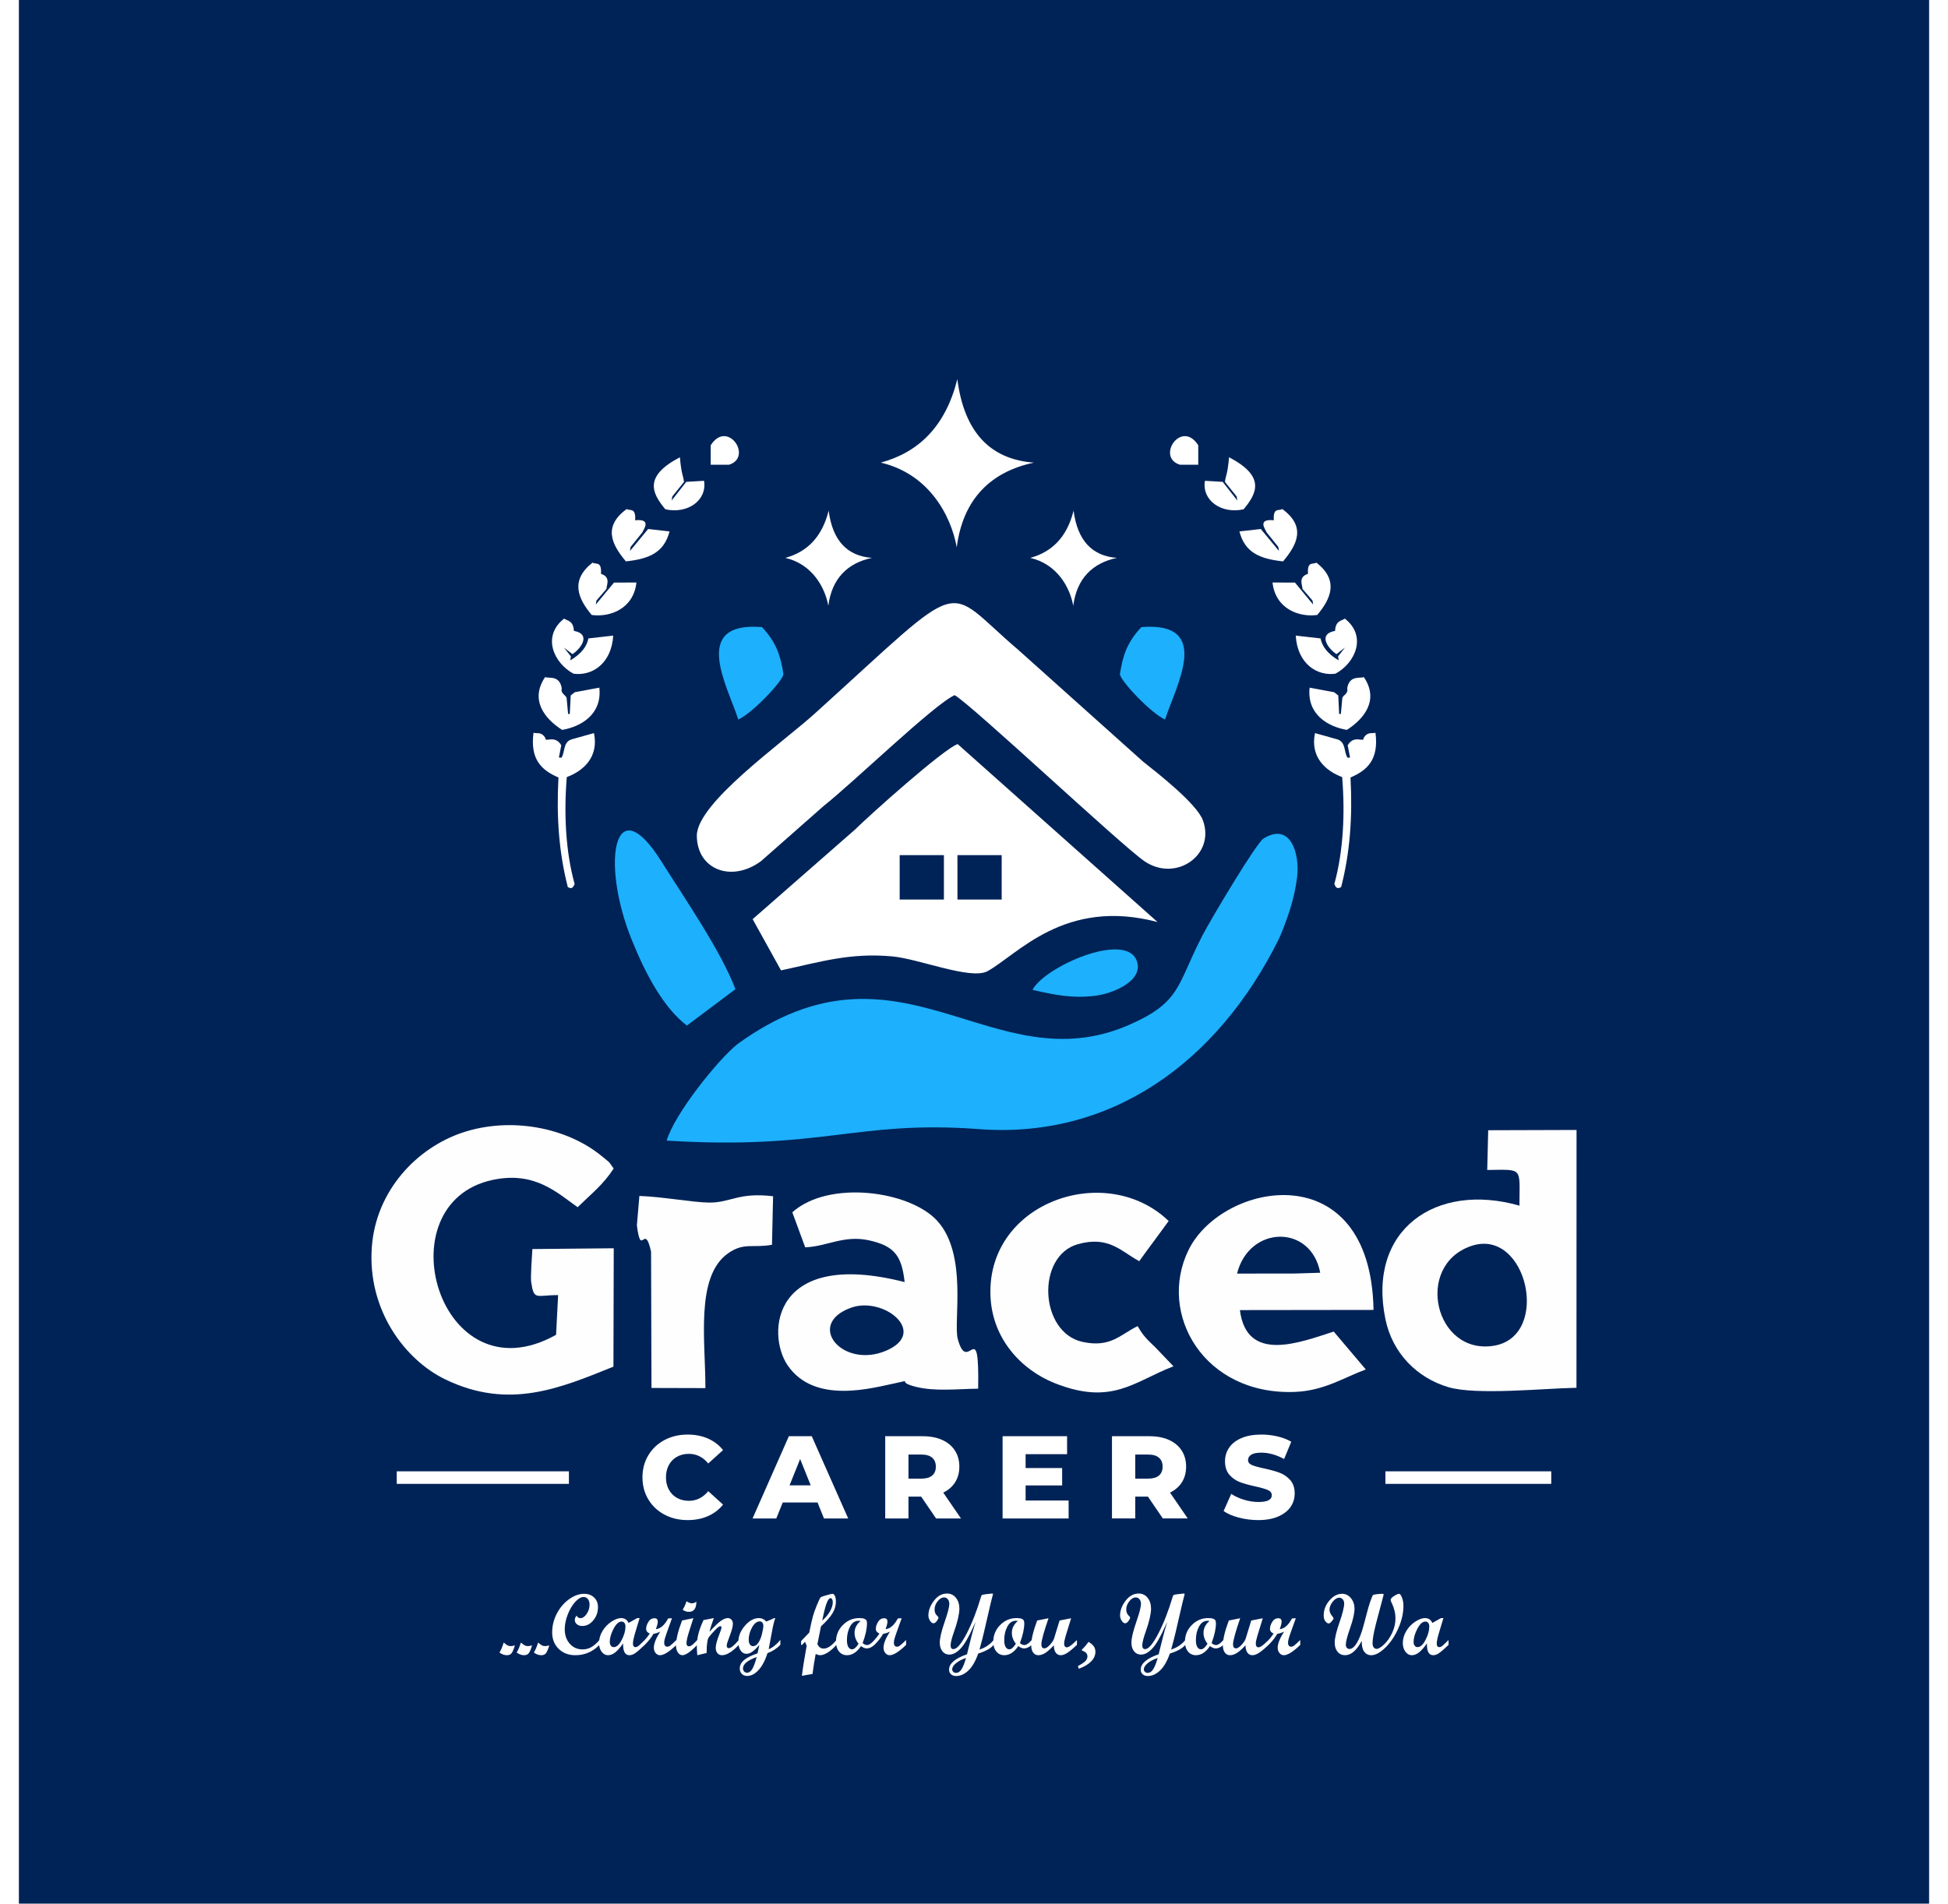 <?xml version="1.0" encoding="UTF-8"?> <svg xmlns="http://www.w3.org/2000/svg" xmlns:xlink="http://www.w3.org/1999/xlink" xmlns:xodm="http://www.corel.com/coreldraw/odm/2003" xml:space="preserve" width="0.885in" height="0.865in" version="1.1" style="shape-rendering:geometricPrecision; text-rendering:geometricPrecision; image-rendering:optimizeQuality; fill-rule:evenodd; clip-rule:evenodd" viewBox="0 0 7554.57 7529.88"> <defs> <style type="text/css"> .fil0 {fill:#002357} .fil4 {fill:#1DB0FC} .fil2 {fill:#1DB0FC} .fil5 {fill:#FEFEFE} .fil1 {fill:white} .fil3 {fill:white} .fil7 {fill:white;fill-rule:nonzero} .fil6 {fill:white;fill-rule:nonzero} </style> </defs> <g id="Layer_x0020_1">  <rect class="fil0" y="0" width="7554.57" height="7529.88"></rect> <g id="_1373064843264"> <path class="fil1" d="M3711.37 1499.91c27.21,210.05 130.27,317.2 302.8,330.04 -169.97,36.05 -280.48,143.22 -305.14,334.95 -22.99,-127.52 -111.38,-291.03 -300.45,-334.95 150.31,-40.89 256.29,-143.84 302.8,-330.05z"></path> <path class="fil1" d="M4171.15 2019.97c15.4,118.85 73.71,179.47 171.33,186.75 -96.17,20.39 -158.7,81.03 -172.65,189.52 -13.01,-72.16 -63.03,-164.67 -170,-189.52 85.04,-23.14 145.01,-81.39 171.33,-186.75z"></path> <path class="fil1" d="M3202.46 2019.97c15.4,118.85 73.71,179.47 171.33,186.75 -96.17,20.39 -158.7,81.03 -172.65,189.52 -13.01,-72.16 -63.03,-164.67 -170,-189.52 85.04,-23.14 145.01,-81.39 171.33,-186.75z"></path> <path class="fil1" d="M2400.6 2220.58c94.4,-10.01 151.24,-36.25 172.59,-118.44l-84.57 -9.67 -71.81 86.91 2.42 -15.81 46.49 -57.73c1.51,-7.8 41.44,-55.12 -28.49,-47.84 3.27,-53.06 -20.82,-35.47 -33.31,-44.62 -96.29,70.14 -58.19,141.84 -3.33,207.21z"></path> <path class="fil1" d="M2265.43 2432.59c73.06,9.91 165.47,-24.87 176.85,-128.41l-88.83 0.29 -71.82 86.91 2.42 -15.81 39.79 -46.12c-1.3,-11.55 19.69,-46.81 -21.78,-59.45 3.27,-53.06 -20.82,-35.48 -33.31,-44.62 -89.18,70.14 -58.19,141.84 -3.33,207.21z"></path> <path class="fil1" d="M2193.58 2664.9c73.06,9.91 150.11,-39.46 156.88,-150.68l-98.05 11.05c-6.26,30.83 -26.64,60.17 -71.81,86.9l2.42 -15.81 -27.34 -34.71 33.53 25.8c30.49,-19.2 77.49,-78.48 5.68,-92.05 -2.11,-41.54 -26.2,-39.32 -38.69,-48.46 -89.17,70.13 -40.53,176.4 37.38,217.96z"></path> <path class="fil1" d="M2148.28 2887.13c74.84,-12.53 158.99,-61.57 147.25,-167.05l-96.92 18.03 -16.3 12.75 -3.64 73.84 -6.71 -0.96 -5.88 -63.38c-3.87,-11.19 -24.5,-17.29 -19.1,-37.44 -8.57,-53.48 -51.54,-38.29 -65.99,-44.59 -61.33,91.12 -0.8,165.2 67.29,208.8z"></path> <path class="fil1" d="M2166.88 3073.75c66.13,-24.32 127.23,-79.93 107.39,-173.95l-89.67 25.18c-33.87,11.99 -24.09,52.58 -39.37,72.43l-9.63 -1.04 9.45 -48.21c-25.68,-44.36 -66.11,-8.4 -62.69,-28.98 -17.29,-26.65 -32.13,-15.94 -47.13,-20.81 -14.15,106.61 32.91,148.88 98.68,177 -8.37,154.05 1.73,297.12 36.95,433.41 15.24,8.8 20.99,2.81 26.9,-12.27 -35.45,-127.81 -42.93,-278.75 -30.89,-422.76z"></path> <path class="fil1" d="M2556.66 2014.49c86.44,19.64 165.7,-34.07 153.06,-112.66l-70.38 4.14 -57.8 73.82 2.42 -15.81 46.49 -57.74c-2.93,-25.46 -10.52,-29.51 -16.24,-97.52 -142.56,74.48 -112.42,140.39 -57.56,205.76z"></path> <path class="fil1" d="M2808.69 1838.17l-72.69 0 0 -62.45 0 -14.33c66.2,-104.41 168.22,47.08 72.68,76.78z"></path> <path class="fil1" d="M4999.56 2220.58c-94.4,-10.01 -151.24,-36.25 -172.58,-118.44l84.57 -9.67 71.81 86.91 -2.42 -15.81 -46.49 -57.73c-1.51,-7.8 -41.44,-55.12 28.49,-47.84 -3.27,-53.06 20.82,-35.47 33.31,-44.62 96.29,70.14 58.2,141.84 3.33,207.21z"></path> <path class="fil1" d="M5134.74 2432.59c-73.06,9.91 -165.47,-24.87 -176.85,-128.41l88.83 0.29 71.82 86.91 -2.42 -15.81 -39.79 -46.12c1.3,-11.55 -19.69,-46.81 21.78,-59.45 -3.27,-53.06 20.82,-35.48 33.31,-44.62 89.17,70.14 58.19,141.84 3.33,207.21z"></path> <path class="fil1" d="M5206.59 2664.9c-73.06,9.91 -150.11,-39.46 -156.88,-150.68l98.05 11.05c6.26,30.83 26.64,60.17 71.81,86.9l-2.42 -15.81 27.34 -34.71 -33.53 25.8c-30.49,-19.2 -77.49,-78.48 -5.68,-92.05 2.11,-41.54 26.2,-39.32 38.69,-48.46 89.17,70.13 40.53,176.4 -37.38,217.96z"></path> <path class="fil1" d="M5251.89 2887.13c-74.85,-12.53 -158.99,-61.57 -147.25,-167.05l96.92 18.03 16.3 12.75 3.64 73.84 6.71 -0.96 5.88 -63.38c3.87,-11.19 24.5,-17.29 19.1,-37.44 8.57,-53.48 51.54,-38.29 65.99,-44.59 61.33,91.12 0.8,165.2 -67.29,208.8z"></path> <path class="fil1" d="M5233.29 3073.75c-66.12,-24.32 -127.23,-79.93 -107.39,-173.95l89.67 25.18c33.87,11.99 24.09,52.58 39.37,72.43l9.63 -1.04 -9.45 -48.21c25.68,-44.36 66.11,-8.4 62.69,-28.98 17.29,-26.65 32.13,-15.94 47.13,-20.81 14.15,106.61 -32.91,148.88 -98.68,177 8.37,154.05 -1.73,297.12 -36.95,433.41 -15.24,8.8 -20.99,2.81 -26.9,-12.27 35.45,-127.81 42.93,-278.75 30.89,-422.76z"></path> <path class="fil1" d="M4843.5 2014.49c-86.44,19.64 -165.7,-34.07 -153.06,-112.66l70.38 4.14 57.8 73.82 -2.42 -15.81 -46.49 -57.74c2.93,-25.46 10.51,-29.51 16.24,-97.52 142.56,74.48 112.42,140.39 57.56,205.76z"></path> <path class="fil1" d="M4591.48 1838.17l72.69 0 -0 -62.45 0 -14.33c-66.2,-104.41 -168.22,47.08 -72.68,76.78z"></path> <path class="fil2" d="M2845.17 2846.16c54.18,-23.94 174.83,-150.47 178.52,-179.36 -10.81,-68.71 -25.76,-123.62 -85.05,-186.31 -283.27,-22.41 -136.95,231.22 -93.47,365.67z"></path> <path class="fil2" d="M4532.81 2846.16c-54.18,-23.94 -174.83,-150.47 -178.52,-179.36 10.81,-68.71 25.76,-123.62 85.05,-186.31 283.27,-22.41 136.95,231.22 93.47,365.67z"></path> <path class="fil3" d="M3700.71 2749.71c70.2,40.55 654.56,590.07 749.49,656.02 124.27,86.33 282.7,-23.55 232.37,-160.81 -24.37,-66.47 -182.65,-189.48 -237.28,-232.85l-492.94 -441.51c-304.4,-258.69 -189.47,-304.38 -804.81,252.03 -128.27,115.99 -467.76,354.85 -466.44,484.06 1.35,133.23 137.3,185.55 253.7,99.83l248.18 -218.62c117.43,-92.79 436.3,-401.64 517.73,-438.15z"></path> <path class="fil3" d="M2901.88 3635.84l112.24 202.53c157.29,-33.69 272.38,-70.48 439.59,-55.3 106.67,9.69 311.63,94.34 377.07,58.45 117.88,-64.63 304.52,-291.84 672.43,-194.32l-790.57 -703.91c-55.03,18.57 -346.54,279.43 -406.31,338.46l-404.46 354.08zm809.93 -253.23l174.96 0 0 175.7 -174.96 0 0 -175.7zm-228.46 0l174.96 0 0 175.7 -174.96 0 0 -175.7z"></path> <path class="fil4" d="M2841.82 4130.07c-78.35,62.61 -249.74,277.44 -280,381.73 615.88,37.8 746.62,-79.51 1222.21,-46.49 531.76,45.73 957.4,-261.62 1200.49,-754.31 30.18,-70.56 59.27,-150.85 70.47,-239.49 11.82,-93.56 -25.18,-221.68 -132.82,-154.54 -28.96,18.06 -210.54,323.22 -242.2,384.77 -101.8,197.85 -83.72,261.45 -287.9,351.68 -545.7,239.18 -903.34,-393 -1550.25,76.65z"></path> <path class="fil4" d="M2641.93 4056.7l191.89 -143.98c-56.92,-150.87 -201.69,-360.2 -292.68,-505.08 -187.33,-298.3 -240.97,3.75 -117.87,308.87 55.13,136.64 126.05,269.74 218.66,340.19z"></path> <path class="fil4" d="M4008.83 3915.66c83.05,18.54 157.93,35.71 252.7,22.46 69.19,-9.67 189.5,-60.1 158.83,-139.09 -45.01,-115.91 -366.28,25.98 -411.54,116.63z"></path> <path class="fil5" d="M5807.01 4627.92c144.07,-1.59 127.72,-12.55 127.34,141.11 -329.91,-94.36 -603.25,94.94 -529.86,449.52 28.08,135.64 126.37,232.24 248.84,268.43 110.34,32.6 372.41,5.08 506.62,2.47l0.31 -1019.82 -349.4 1.09 -3.85 157.2zm-64.89 301.16c-224.28,78.52 -141.89,432.63 91.59,394.01 227.82,-37.68 130.16,-471.65 -91.59,-394.01z"></path> <path class="fil5" d="M2351.32 5405.91l1.24 -468.28 -321.78 3.09c-1.8,26.87 -7.49,111.02 -4.88,129.32 10.88,75.96 19.14,52.67 106.68,52.82l-8.1 157.1c-462.06,258.73 -686.2,-520.11 -250.72,-612.78 166.45,-35.42 254.84,50.88 335.94,108.04 55.79,-54.55 101.57,-89.7 142.49,-153.01 -25.12,-34.78 -9.22,-17.57 -43.97,-46.54 -141.8,-118.18 -365.32,-158.17 -552.72,-95.99 -181.49,60.21 -343.88,229.75 -359.77,454.38 -17.68,250.02 133.27,446.24 290.41,522.15 251.21,121.35 452.24,35.64 665.19,-50.29z"></path> <path class="fil5" d="M3058.75 4795.25l50.96 138.64c84.85,-3.01 153,-49.26 251.19,-27.9 102.98,22.41 130.52,62.24 142.1,165.41 -524.62,-133.98 -547.75,205.29 -462.49,329.6 107.66,156.96 338.41,87.97 430.32,69.31 70.56,-14.33 -5.62,-5.78 74.47,14.85 76.97,19.83 167.61,8.71 248.46,7.86 5.04,-299.41 -41.01,-48.41 -80.69,-196.78 -18.22,-68.11 40.85,-335.67 -82.4,-468.52 -109.13,-117.63 -427.56,-161.47 -571.92,-32.48zm231.3 377.83c-180.86,66.2 -32.2,243.23 140.14,169.46 168.34,-72.07 -10.85,-216.78 -140.14,-169.46z"></path> <path class="fil5" d="M5326.77 5417.05l-126.88 -149.92c-134.68,43.27 -344.57,126.25 -370.98,-84.98l528.47 -0.68c-11.25,-619.65 -598.13,-508.19 -731.42,-237.38 -124.37,252.68 60.94,576.44 421.74,561.64 115.19,-4.73 193.74,-57.72 279.07,-88.68zm-509.17 -379.26l74.3 -0.11 155.74 -0.2 98.9 -3.03c-36.58,-193.42 -281.11,-187.72 -328.94,3.34z"></path> <path class="fil5" d="M4566.15 5404.52l-71.09 -74.4c-34.91,-33.61 -47.6,-44.6 -70.53,-84.5 -67.89,32.25 -106.04,86.84 -218.31,62.26 -170.44,-37.32 -183.88,-340.65 -17.43,-386.63 122.65,-33.88 169.3,28.44 242.07,67.45 19.62,-27.22 33.99,-47.59 57.14,-78.23l59.16 -80.62c-246.31,-237.29 -716.19,-76.37 -704.89,292.36 5.38,175.52 125.21,297.28 252.79,348.37 227.81,91.23 314.99,-5.93 471.1,-66.07z"></path> <path class="fil5" d="M2444.03 4847.07c17.2,132.15 29.74,-15.21 56.13,103.92l1.6 539.2 213.28 0.59c0.59,-184.74 -40.87,-440.96 89.5,-533.09 62.83,-44.4 97.34,-19.98 173.85,-33.91l4.31 -191.91c-137.17,-16.55 -167.72,25.76 -252.71,25.05 -63.58,-0.53 -184.82,-23.23 -276,-26.21l-9.96 116.37z"></path> <g> <path class="fil6" d="M2645.02 6012.85c-34.07,0 -64.66,-7.2 -91.76,-21.61 -27.1,-14.4 -48.4,-34.45 -63.89,-60.17 -15.49,-25.71 -23.23,-54.82 -23.23,-87.35 0,-32.52 7.75,-61.64 23.23,-87.35 15.49,-25.71 36.78,-45.76 63.89,-60.17 27.1,-14.4 57.69,-21.61 91.76,-21.61 29.73,0 56.52,5.27 80.37,15.8 23.85,10.53 43.68,25.71 59.47,45.53l-58.54 52.97c-21.07,-25.4 -46.62,-38.1 -76.66,-38.1 -17.66,0 -33.38,3.87 -47.16,11.62 -13.79,7.74 -24.47,18.66 -32.06,32.76 -7.59,14.09 -11.39,30.28 -11.39,48.55 0,18.28 3.8,34.46 11.39,48.55 7.59,14.09 18.27,25.01 32.06,32.76 13.78,7.74 29.5,11.61 47.16,11.61 30.04,0 55.6,-12.7 76.66,-38.1l58.54 52.97c-15.8,19.82 -35.62,35 -59.47,45.53 -23.85,10.53 -50.64,15.8 -80.37,15.8zm513.45 -69.69l-137.53 0 -25.55 63.19 -93.85 0 143.57 -325.23 90.6 0 144.03 325.23 -95.71 0 -25.56 -63.19zm-26.95 -67.84l-41.81 -104.07 -41.82 104.07 83.63 0zm436.8 44.6l-50.18 0 0 86.42 -91.99 0 0 -325.23 148.68 0c29.42,0 54.98,4.88 76.66,14.63 21.68,9.76 38.41,23.7 50.18,41.82 11.77,18.12 17.66,39.41 17.66,63.88 0,23.54 -5.5,44.06 -16.49,61.56 -11,17.5 -26.72,31.21 -47.16,41.12l70.16 102.22 -98.5 0 -59.01 -86.42zm58.08 -118.48c0,-15.18 -4.8,-26.95 -14.4,-35.31 -9.6,-8.37 -23.85,-12.54 -42.75,-12.54l-51.11 0 0 95.25 51.11 0c18.89,0 33.14,-4.11 42.75,-12.32 9.6,-8.21 14.4,-19.9 14.4,-35.08zm525.07 133.81l0 71.09 -261.12 0 0 -325.23 255.08 0 0 71.09 -164.01 0 0 54.82 144.49 0 0 68.77 -144.49 0 0 59.47 170.05 0zm313.67 -15.33l-50.18 0 0 86.42 -91.99 0 0 -325.23 148.68 0c29.42,0 54.98,4.88 76.66,14.63 21.68,9.76 38.41,23.7 50.18,41.82 11.77,18.12 17.65,39.41 17.65,63.88 0,23.54 -5.5,44.06 -16.49,61.56 -11,17.5 -26.72,31.21 -47.16,41.12l70.16 102.22 -98.5 0 -59.01 -86.42zm58.08 -118.48c0,-15.18 -4.8,-26.95 -14.4,-35.31 -9.6,-8.37 -23.85,-12.54 -42.75,-12.54l-51.11 0 0 95.25 51.11 0c18.9,0 33.14,-4.11 42.75,-12.32 9.6,-8.21 14.4,-19.9 14.4,-35.08zm378.26 211.4c-26.33,0 -51.88,-3.26 -76.66,-9.76 -24.78,-6.51 -44.91,-15.18 -60.4,-26.02l30.2 -67.84c14.56,9.6 31.44,17.35 50.64,23.23 19.2,5.89 38.1,8.82 56.68,8.82 35.31,0 52.97,-8.82 52.97,-26.48 0,-9.3 -5.03,-16.19 -15.1,-20.68 -10.07,-4.49 -26.25,-9.22 -48.55,-14.17 -24.47,-5.26 -44.91,-10.92 -61.33,-16.95 -16.42,-6.04 -30.51,-15.72 -42.28,-29.04 -11.77,-13.32 -17.66,-31.29 -17.66,-53.9 0,-19.82 5.42,-37.71 16.26,-53.66 10.84,-15.95 27.02,-28.57 48.55,-37.87 21.53,-9.29 47.93,-13.94 79.22,-13.94 21.37,0 42.44,2.4 63.19,7.2 20.75,4.8 39.03,11.84 54.82,21.14l-28.34 68.3c-30.97,-16.73 -61.02,-25.09 -90.14,-25.09 -18.28,0 -31.6,2.71 -39.96,8.13 -8.37,5.42 -12.54,12.46 -12.54,21.14 0,8.68 4.95,15.18 14.87,19.52 9.91,4.34 25.86,8.82 47.85,13.47 24.78,5.27 45.3,10.92 61.56,16.96 16.26,6.04 30.36,15.64 42.28,28.81 11.93,13.16 17.89,31.05 17.89,53.66 0,19.51 -5.42,37.17 -16.26,52.96 -10.84,15.8 -27.1,28.42 -48.79,37.87 -21.68,9.45 -48.01,14.17 -78.98,14.17z"></path> <rect class="fil1" x="1494.35" y="5819.91" width="680.85" height="49.63"></rect> <rect class="fil1" x="5404.32" y="5819.91" width="655.89" height="49.63"></rect> </g> <path class="fil7" d="M1961.64 6508.51c-4.92,15.95 -9.44,26.36 -13.5,31.34 -4.12,4.98 -10.24,7.43 -18.36,7.43 -10.06,0 -19.84,-3.6 -29.22,-10.75 5.95,-9.15 11.55,-22.25 16.76,-39.35 7.2,6.12 12.46,9.95 15.78,11.61 3.37,1.66 7.38,2.46 12.07,2.46 4.06,0 9.55,-0.91 16.47,-2.74zm68 0c-4.92,15.95 -9.44,26.36 -13.5,31.34 -4.12,4.98 -10.24,7.43 -18.36,7.43 -10.06,0 -19.84,-3.6 -29.22,-10.75 5.95,-9.15 11.55,-22.25 16.76,-39.35 7.2,6.12 12.46,9.95 15.78,11.61 3.37,1.66 7.38,2.46 12.07,2.46 4.06,0 9.55,-0.91 16.47,-2.74zm68 0c-4.92,15.95 -9.44,26.36 -13.5,31.34 -4.12,4.98 -10.24,7.43 -18.36,7.43 -10.06,0 -19.84,-3.6 -29.22,-10.75 5.95,-9.15 11.55,-22.25 16.76,-39.35 7.2,6.12 12.46,9.95 15.78,11.61 3.37,1.66 7.38,2.46 12.07,2.46 4.06,0 9.55,-0.91 16.47,-2.74zm198.73 -2.41c-26.48,27.45 -58.39,41.18 -95.79,41.18 -26.76,0 -48.72,-8.4 -65.88,-25.22 -17.1,-16.81 -25.68,-38.37 -25.68,-64.73 0,-26.25 6.17,-51.24 18.59,-74.92 12.41,-23.67 28.59,-42.6 48.66,-56.78 20.01,-14.19 39.69,-21.28 59.02,-21.28 16.18,0 29.4,4.86 39.57,14.59 10.24,9.72 15.33,22.36 15.33,37.92 0,20.24 -6.18,37.74 -18.53,52.55 -12.29,14.81 -26.76,22.25 -43.29,22.25 -8.7,0 -15.84,-2.23 -21.45,-6.75 -5.55,-4.46 -8.35,-10.24 -8.35,-17.27 0,-6.06 2.4,-11.67 7.2,-16.81 3.6,6.63 8.52,9.95 14.75,9.95 8.92,0 17.21,-5.6 24.88,-16.75 7.66,-11.16 11.5,-23.39 11.5,-36.66 0,-9.26 -2.18,-16.64 -6.46,-22.13 -4.29,-5.43 -10.01,-8.18 -17.15,-8.18 -10.35,0 -21.45,6.47 -33.23,19.45 -11.78,12.93 -21.62,29.57 -29.51,49.93 -7.84,20.3 -11.78,39.63 -11.78,57.99 0,23.33 6.64,42.49 19.85,57.42 13.21,14.98 30.02,22.47 50.44,22.47 12.98,0 24.65,-3.04 35,-9.04 10.41,-6.06 21.16,-15.49 32.31,-28.36l0 19.21zm178.77 0.35c-17.84,16.92 -30.65,28.02 -38.37,33.11 -7.72,5.15 -15.04,7.72 -22.07,7.72 -17.67,0 -26.02,-15.61 -24.99,-46.83 -11.15,16.01 -21.45,27.79 -30.88,35.4 -9.44,7.61 -19.16,11.44 -29.22,11.44 -9.78,0 -18.13,-4.63 -24.99,-13.84 -6.86,-9.27 -10.3,-20.59 -10.3,-33.97 0,-16.81 4.58,-32.83 13.78,-48.04 9.21,-15.21 21.05,-27.51 35.4,-36.89 14.41,-9.44 27.16,-14.12 38.2,-14.12 13.95,0 23.74,6.4 29.28,19.27l34.43 -19.27 9.44 0 -14.87 49.35c-7.72,24.82 -11.55,41.81 -11.55,51.01 0,9.73 3.43,14.59 10.24,14.59 4.35,0 9.15,-2.35 14.35,-6.98 5.26,-4.63 12.64,-11.67 22.13,-21.16l0 19.21zm-122.55 8.92c11.15,0 21.67,-9.56 31.51,-28.6 9.89,-19.05 14.81,-36.6 14.81,-52.66 0,-6.29 -1.37,-11.15 -4.17,-14.7 -2.8,-3.49 -6.52,-5.26 -11.21,-5.26 -11.15,0 -21.73,9.49 -31.68,28.48 -10.01,18.98 -14.98,36.48 -14.98,52.44 0,6.06 1.49,10.92 4.46,14.7 2.92,3.71 6.69,5.6 11.27,5.6zm247.79 -8.92c-28.08,27.22 -49.7,40.83 -64.91,40.83 -6.8,0 -12.58,-2.86 -17.27,-8.64 -4.69,-5.72 -7.04,-12.86 -7.04,-21.33 0,-15.79 8.41,-36.89 25.28,-63.31 -8.23,4.23 -17.27,7.2 -27.05,8.86 -7.26,13.5 -18.64,28.02 -34.2,43.58l-3.83 0 0 -15.1c8.75,-9.15 16.59,-18.98 23.62,-29.51 -9.55,-4.23 -14.35,-10.46 -14.35,-18.81 0,-8.52 2.92,-17.67 8.75,-27.34 5.89,-9.72 13.95,-14.58 24.19,-14.58 8.69,0 13.04,4.46 13.04,13.32 0,6.98 -2.51,16.93 -7.55,29.91 18.53,-2 34.77,-16.18 48.61,-42.55l15.21 -0.68 -15.5 42.89c-6.46,18.07 -10.64,30.36 -12.52,36.88 -1.89,6.58 -2.86,12.36 -2.86,17.39 0,4.69 1.09,8.4 3.26,11.21 2.17,2.8 5.09,4.17 8.8,4.17 4,0 7.84,-1.37 11.55,-4.06 3.66,-2.69 11.95,-10.12 24.76,-22.36l0 19.21zm78.97 -170.88c0,26.77 -9.89,40.15 -29.62,40.15 -9.6,0 -17.78,-2.91 -24.59,-8.69 6.46,-9.84 11.5,-20.87 15.1,-33.17 8.8,5.49 15.9,8.24 21.21,8.24 6,0 12.01,-2.17 17.9,-6.52zm3.43 170.88c-26.13,27.22 -45.64,40.83 -58.61,40.83 -7.15,0 -13.15,-3.66 -18.07,-10.98 -4.92,-7.31 -7.38,-16.46 -7.38,-27.5 0,-23.79 8,-56.73 24.02,-98.83l42.6 -8.86 2 0 -16.75 52.38c-6.92,21.68 -10.35,37.12 -10.35,46.38 0,3.72 0.8,6.69 2.4,8.98 1.66,2.29 3.66,3.43 6.12,3.43 4.4,0 8.75,-1.55 13.15,-4.69 4.4,-3.15 11.38,-9.95 20.87,-20.36l0 19.21zm164.41 0c-25.79,27.22 -47.92,40.83 -66.34,40.83 -7.43,0 -13.5,-2.63 -18.07,-7.89 -4.58,-5.26 -6.86,-12.35 -6.86,-21.16 0,-12.01 4.92,-30.37 14.75,-55.14 5.26,-13.32 7.89,-21.78 7.89,-25.39 0,-3.6 -1.43,-5.38 -4.23,-5.38 -1.54,0 -3.6,0.8 -6.18,2.35 -2.34,1.6 -5.09,3.77 -8.23,6.57 -2.8,2.58 -5.89,5.72 -9.38,9.39 -2.97,3.14 -6.23,6.74 -9.72,10.75l-9.38 10.92c-4.11,5.09 -6.69,10.41 -7.72,16.02 -1.66,9.49 -2.75,18.24 -3.32,26.19 -0.34,5.94 -0.51,13.95 -0.51,24.01l-36.94 8.75c-1.2,-15.1 -1.83,-26.3 -1.83,-33.68 0,-17.96 2.11,-35 6.29,-51.07 4.17,-16.07 10.86,-34.14 20.13,-54.21l40.83 -7.89c-8.58,22.87 -14.24,41 -16.93,54.27 18.3,-20.42 32.89,-34.6 43.64,-42.43 10.81,-7.89 20.36,-11.84 28.76,-11.84 5.66,0 10.41,2.17 14.24,6.46 3.77,4.29 5.66,9.67 5.66,16.13 0,10.7 -4.8,28.42 -14.47,53.18 -6.63,16.99 -9.95,28.03 -9.95,33.11 0,6.8 2.75,10.18 8.24,10.18 8.18,0 21.39,-10.75 39.63,-32.25l0 19.21zm164.36 -0.35c-14.18,14.87 -31.11,25.85 -50.84,32.89 -9.26,28.94 -21.05,51.18 -35.29,66.85 -14.24,15.61 -29.34,23.45 -45.29,23.45 -8.75,0 -15.78,-2.75 -21.1,-8.23 -5.38,-5.44 -8.06,-12.64 -8.06,-21.57 0,-11.95 5.32,-22.7 16.01,-32.2 10.64,-9.49 28.77,-18.64 54.33,-27.45l7.2 -33.06c-10.7,12.07 -19.96,20.88 -27.8,26.54 -7.83,5.66 -15.67,8.46 -23.62,8.46 -9.26,0 -16.81,-4.35 -22.76,-13.1 -5.89,-8.75 -8.86,-20.08 -8.86,-34.08 0,-22.82 8.69,-44.26 26.08,-64.23 17.39,-19.96 35.85,-29.96 55.47,-29.96 10.81,0 20.41,4.58 28.82,13.72 5.03,-1.83 11.61,-4.58 19.61,-8.24l11.95 -5.49 3.83 0c-4.4,13.27 -7.78,26.2 -10.12,38.77l-15.84 84.41c15.04,-5.71 30.43,-17.95 46.27,-36.71l0 19.21zm-107.8 5.49c7.89,0 14.93,-4.69 21.1,-14.13 6.12,-9.38 10.92,-21.33 14.3,-35.8 3.43,-14.42 5.09,-24.48 5.09,-30.08 0,-5.26 -1.26,-9.6 -3.89,-12.99 -2.63,-3.43 -5.89,-5.15 -9.84,-5.15 -11.84,0 -22.13,8.01 -31,24.02 -8.8,16.01 -13.21,32.31 -13.21,48.9 0,7.72 1.6,13.89 4.75,18.41 3.2,4.51 7.44,6.8 12.7,6.8zm14.07 43c-36.09,12.93 -54.16,27.91 -54.16,44.89 0,5.04 1.49,9.15 4.52,12.3 3.03,3.2 6.86,4.8 11.55,4.8 8.06,0 15.04,-5.09 20.99,-15.26 5.89,-10.18 11.61,-25.73 17.1,-46.72zm315.39 -48.15c-11.55,13.03 -22.99,23.1 -34.37,30.2 -11.32,7.09 -21.45,10.63 -30.31,10.63 -4.23,0 -10.01,-1.6 -17.39,-4.8 -4.75,24.48 -8.92,50.9 -12.58,79.26 -11.61,1.54 -25.62,3.95 -41.92,7.2 3.66,-30.65 9.95,-70.45 18.93,-119.35 -1.26,-2.06 -3.49,-7.26 -6.64,-15.55l-11.44 12.41 -3.95 0 0 -15.1 32.2 -33.51c5.95,-29.85 10.81,-51.47 14.64,-64.91 3.77,-13.44 9.09,-28.25 15.9,-44.55 6.8,-16.24 11.09,-25.63 12.86,-28.03 1.83,-2.4 6.12,-4.69 12.98,-6.86 6.86,-2.18 14.24,-4.24 22.02,-6.24 7.84,-1.95 12.01,-2.92 12.58,-2.92 4.23,0 7.72,2.75 10.41,8.3 2.69,5.49 4,12.81 4,21.85 0,15.61 -4.12,30.65 -12.35,45.17 -8.24,14.53 -23.79,32.37 -46.66,53.59l-14.13 70.34c5.49,11.72 13.61,17.62 24.53,17.62 15.55,0 32.43,-11.33 50.67,-33.97l0 19.21zm-56.21 -95.79c13.04,-11.43 23.27,-23.67 30.71,-36.76 7.38,-13.16 11.1,-25.22 11.1,-36.31 0,-4.69 -0.86,-8.52 -2.57,-11.55 -1.77,-3.03 -3.89,-4.52 -6.46,-4.52 -4.92,0 -9.95,6.4 -15.04,19.28 -5.09,12.81 -10.98,36.08 -17.73,69.88zm206.51 95.85c-5.66,5.15 -11.21,8.75 -16.53,10.87 -5.38,2.11 -9.61,3.15 -12.7,3.15 -8.01,0 -16.01,-3.15 -23.9,-9.38 -16.07,24.07 -34.54,36.14 -55.3,36.14 -12.98,0 -23.45,-4.86 -31.51,-14.64 -8.06,-9.77 -12.07,-22.7 -12.07,-38.83 0,-25.62 9.04,-47.52 27.16,-65.88 18.07,-18.36 39.69,-27.51 64.85,-27.51 9.49,0 16.41,1.03 20.82,3.14 4.46,2.06 7.15,4.52 8.18,7.33 0.97,2.86 1.49,6.4 1.49,10.69 0,21.1 -5.72,47.01 -17.1,77.66 5.66,5.26 11.67,7.89 17.9,7.89 7.43,0 17.04,-6.64 28.71,-19.9l0 19.26zm-55.13 -94.41c-1.71,-0.69 -4.11,-1.03 -7.2,-1.03 -14.52,0 -25.9,7.66 -34.14,23.05 -8.18,15.32 -12.3,33.28 -12.3,53.81 0,11.37 1.77,20.24 5.38,26.53 3.55,6.35 8.52,9.5 14.93,9.5 7.89,0 16.53,-7.32 25.79,-22.02 -10.58,-13.32 -15.9,-27.68 -15.9,-43.06 0,-18.07 7.84,-33.68 23.45,-46.78zm180.37 94.36c-28.08,27.22 -49.7,40.83 -64.91,40.83 -6.8,0 -12.58,-2.86 -17.27,-8.64 -4.69,-5.72 -7.04,-12.86 -7.04,-21.33 0,-15.79 8.41,-36.89 25.28,-63.31 -8.23,4.23 -17.27,7.2 -27.05,8.86 -7.26,13.5 -18.64,28.02 -34.2,43.58l-3.83 0 0 -15.1c8.75,-9.15 16.59,-18.98 23.62,-29.51 -9.55,-4.23 -14.35,-10.46 -14.35,-18.81 0,-8.52 2.92,-17.67 8.75,-27.34 5.89,-9.72 13.95,-14.58 24.19,-14.58 8.69,0 13.04,4.46 13.04,13.32 0,6.98 -2.51,16.93 -7.55,29.91 18.53,-2 34.77,-16.18 48.61,-42.55l15.21 -0.68 -15.5 42.89c-6.46,18.07 -10.64,30.36 -12.52,36.88 -1.89,6.58 -2.86,12.36 -2.86,17.39 0,4.69 1.09,8.4 3.26,11.21 2.17,2.8 5.09,4.17 8.8,4.17 4,0 7.84,-1.37 11.55,-4.06 3.66,-2.69 11.95,-10.12 24.76,-22.36l0 19.21zm346.61 -0.35c-11.15,13.9 -31.68,25.45 -61.53,34.72 -10.58,30.42 -23.62,52.78 -39,67.2 -15.39,14.41 -31.4,21.61 -48.04,21.61 -8.46,0 -15.33,-2.35 -20.42,-6.98 -5.15,-4.63 -7.72,-10.7 -7.72,-18.3 0,-24.02 23.67,-44.27 71.02,-60.79l3.83 -15.79c11.1,-45.01 17.96,-71.82 20.65,-80.57l9.55 -31.97c-1.26,2.35 -3.89,7.95 -7.89,16.93 -19.33,43.29 -36.54,72.91 -51.58,88.87 -15.1,15.9 -29.97,23.85 -44.6,23.85 -11.15,0 -20.25,-4.35 -27.22,-13.04 -6.98,-8.75 -10.46,-20.13 -10.46,-34.2 0,-17.67 6.29,-44.55 18.81,-80.75 12.58,-36.2 18.87,-60.33 18.93,-72.4 0,-7.44 -1.95,-13.56 -5.78,-18.42 -3.89,-4.86 -8.75,-7.31 -14.7,-7.31 -9.15,0 -17.73,5.08 -25.79,15.26 -8.06,10.18 -12.07,21.05 -12.07,32.65 0,10.64 3.83,19.21 11.44,25.85 2.69,2.46 4,4.4 4,5.83 0,3.37 -2.23,8 -6.63,13.84 -4.4,5.89 -8.81,8.81 -13.15,8.81 -4.75,0 -9.26,-3.32 -13.55,-9.9 -4.29,-6.58 -6.46,-13.56 -6.46,-20.94 0,-19.73 7.26,-39.17 21.79,-58.21 14.53,-19.1 31.85,-28.65 51.93,-28.65 14.3,0 26.02,5.6 35.11,16.81 9.09,11.21 13.67,25.74 13.67,43.58 -0.35,21.39 -7.21,51.12 -20.65,89.16 -9.32,26.13 -14.01,44.6 -14.01,55.41 0,10.01 3.66,14.99 11.04,14.99 13.67,0 31.05,-20.42 52.32,-61.31 21.22,-40.83 40.38,-90.07 57.47,-147.6 0.75,-2.92 2.12,-4.8 4.12,-5.66 1.95,-0.91 8.7,-2 20.19,-3.37 11.55,-1.31 17.67,-2 18.47,-2 2.92,0 4.23,0.85 3.89,2.57l-9.15 36.31 -26.25 113.51c-3.55,15.68 -9.55,38.72 -17.9,69.2 23.05,-7.27 41.8,-19.96 56.33,-38.04l0 19.21zm-109.68 52.15c-16.87,5.72 -30.2,12.7 -39.97,21.05 -9.78,8.35 -14.7,16.19 -14.7,23.57 0,4.11 1.49,7.55 4.4,10.29 2.92,2.74 6.52,4.11 10.81,4.11 8.4,0 15.67,-4.8 21.79,-14.41 6.18,-9.61 12.01,-24.48 17.67,-44.61zm259.92 -51.75c-5.66,5.15 -11.21,8.75 -16.53,10.87 -5.38,2.11 -9.61,3.15 -12.7,3.15 -8.01,0 -16.01,-3.15 -23.9,-9.38 -16.07,24.07 -34.54,36.14 -55.3,36.14 -12.98,0 -23.45,-4.86 -31.51,-14.64 -8.06,-9.77 -12.07,-22.7 -12.07,-38.83 0,-25.62 9.04,-47.52 27.16,-65.88 18.07,-18.36 39.69,-27.51 64.85,-27.51 9.49,0 16.41,1.03 20.82,3.14 4.46,2.06 7.15,4.52 8.18,7.33 0.97,2.86 1.49,6.4 1.49,10.69 0,21.1 -5.72,47.01 -17.1,77.66 5.66,5.26 11.67,7.89 17.9,7.89 7.43,0 17.04,-6.64 28.71,-19.9l0 19.26zm-55.13 -94.41c-1.71,-0.69 -4.11,-1.03 -7.2,-1.03 -14.52,0 -25.9,7.66 -34.14,23.05 -8.18,15.32 -12.3,33.28 -12.3,53.81 0,11.37 1.77,20.24 5.38,26.53 3.55,6.35 8.52,9.5 14.93,9.5 7.89,0 16.53,-7.32 25.79,-22.02 -10.58,-13.32 -15.9,-27.68 -15.9,-43.06 0,-18.07 7.84,-33.68 23.45,-46.78zm233.9 94.36c-14.75,13.95 -27.05,24.24 -37,30.88 -9.95,6.63 -18.87,9.95 -26.82,9.95 -8.81,0 -15.56,-3.54 -20.3,-10.58 -4.75,-7.03 -7.15,-16.58 -7.15,-28.7 -12.24,13.43 -23.28,23.33 -32.94,29.74 -9.72,6.34 -19.21,9.55 -28.48,9.55 -8.46,0 -15.32,-3.49 -20.41,-10.52 -5.15,-7.04 -7.72,-16.53 -7.72,-28.6 0,-23.16 7.84,-55.87 23.45,-98.13l45.06 -9.04c-18.59,53.7 -28.08,88.12 -28.37,103.22 0,10.7 4.06,16.01 12.13,16.01 5.89,0 13.1,-4.69 21.79,-14.07 8.64,-9.44 14.07,-17.67 16.19,-24.65l21.96 -71.49 45.63 -8.92c-10.52,33.51 -17.78,57.13 -21.73,70.69 -3.89,13.61 -5.89,23.16 -5.89,28.65 0,10.46 3.6,15.66 10.75,15.66 5.78,0 14.41,-5.26 25.79,-15.78l14.07 -13.1 0 19.21zm45.98 -12.01c9.38,5.72 16.24,11.61 20.59,17.67 4.35,6.06 6.52,13.39 6.52,21.85 0,13.73 -5.6,26.37 -16.75,37.86 -11.15,11.49 -27.51,21.16 -49.01,28.99l-3.55 -10.29c12.41,-6.69 21.79,-12.87 28.19,-18.48 6.35,-5.66 9.55,-12.29 9.55,-20.01 0,-9.72 -5.6,-16.75 -16.75,-21.21 -3.95,-1.37 -5.89,-2.69 -5.89,-4.06 0,-1.09 2.35,-3.77 7.04,-8.01 4.69,-4.23 11.38,-12.35 20.07,-24.3zm382.98 11.66c-11.15,13.9 -31.68,25.45 -61.53,34.72 -10.58,30.42 -23.62,52.78 -39,67.2 -15.39,14.41 -31.4,21.61 -48.04,21.61 -8.46,0 -15.33,-2.35 -20.42,-6.98 -5.15,-4.63 -7.72,-10.7 -7.72,-18.3 0,-24.02 23.67,-44.27 71.02,-60.79l3.83 -15.79c11.1,-45.01 17.96,-71.82 20.65,-80.57l9.55 -31.97c-1.26,2.35 -3.89,7.95 -7.89,16.93 -19.33,43.29 -36.54,72.91 -51.58,88.87 -15.1,15.9 -29.97,23.85 -44.6,23.85 -11.15,0 -20.25,-4.35 -27.22,-13.04 -6.98,-8.75 -10.46,-20.13 -10.46,-34.2 0,-17.67 6.29,-44.55 18.81,-80.75 12.58,-36.2 18.87,-60.33 18.93,-72.4 0,-7.44 -1.95,-13.56 -5.78,-18.42 -3.89,-4.86 -8.75,-7.31 -14.7,-7.31 -9.15,0 -17.73,5.08 -25.79,15.26 -8.06,10.18 -12.07,21.05 -12.07,32.65 0,10.64 3.83,19.21 11.44,25.85 2.69,2.46 4,4.4 4,5.83 0,3.37 -2.23,8 -6.63,13.84 -4.4,5.89 -8.81,8.81 -13.15,8.81 -4.75,0 -9.26,-3.32 -13.55,-9.9 -4.29,-6.58 -6.46,-13.56 -6.46,-20.94 0,-19.73 7.26,-39.17 21.79,-58.21 14.53,-19.1 31.85,-28.65 51.93,-28.65 14.3,0 26.02,5.6 35.11,16.81 9.09,11.21 13.67,25.74 13.67,43.58 -0.35,21.39 -7.21,51.12 -20.65,89.16 -9.32,26.13 -14.01,44.6 -14.01,55.41 0,10.01 3.66,14.99 11.04,14.99 13.67,0 31.05,-20.42 52.32,-61.31 21.22,-40.83 40.38,-90.07 57.47,-147.6 0.75,-2.92 2.12,-4.8 4.12,-5.66 1.95,-0.91 8.7,-2 20.19,-3.37 11.55,-1.31 17.67,-2 18.47,-2 2.92,0 4.23,0.85 3.89,2.57l-9.15 36.31 -26.25 113.51c-3.55,15.68 -9.55,38.72 -17.9,69.2 23.05,-7.27 41.8,-19.96 56.33,-38.04l0 19.21zm-109.68 52.15c-16.87,5.72 -30.2,12.7 -39.97,21.05 -9.78,8.35 -14.7,16.19 -14.7,23.57 0,4.11 1.49,7.55 4.4,10.29 2.92,2.74 6.52,4.11 10.81,4.11 8.4,0 15.67,-4.8 21.79,-14.41 6.18,-9.61 12.01,-24.48 17.67,-44.61zm259.92 -51.75c-5.66,5.15 -11.21,8.75 -16.53,10.87 -5.38,2.11 -9.61,3.15 -12.7,3.15 -8.01,0 -16.01,-3.15 -23.9,-9.38 -16.07,24.07 -34.54,36.14 -55.3,36.14 -12.98,0 -23.45,-4.86 -31.51,-14.64 -8.06,-9.77 -12.07,-22.7 -12.07,-38.83 0,-25.62 9.04,-47.52 27.16,-65.88 18.07,-18.36 39.69,-27.51 64.85,-27.51 9.49,0 16.41,1.03 20.82,3.14 4.46,2.06 7.15,4.52 8.18,7.33 0.97,2.86 1.49,6.4 1.49,10.69 0,21.1 -5.72,47.01 -17.1,77.66 5.66,5.26 11.67,7.89 17.9,7.89 7.43,0 17.04,-6.64 28.71,-19.9l0 19.26zm-55.13 -94.41c-1.71,-0.69 -4.11,-1.03 -7.2,-1.03 -14.52,0 -25.9,7.66 -34.14,23.05 -8.18,15.32 -12.3,33.28 -12.3,53.81 0,11.37 1.77,20.24 5.38,26.53 3.55,6.35 8.52,9.5 14.93,9.5 7.89,0 16.53,-7.32 25.79,-22.02 -10.58,-13.32 -15.9,-27.68 -15.9,-43.06 0,-18.07 7.84,-33.68 23.45,-46.78zm233.9 94.36c-14.75,13.95 -27.05,24.24 -37,30.88 -9.95,6.63 -18.87,9.95 -26.82,9.95 -8.81,0 -15.56,-3.54 -20.3,-10.58 -4.75,-7.03 -7.15,-16.58 -7.15,-28.7 -12.24,13.43 -23.28,23.33 -32.94,29.74 -9.72,6.34 -19.21,9.55 -28.48,9.55 -8.46,0 -15.32,-3.49 -20.41,-10.52 -5.15,-7.04 -7.72,-16.53 -7.72,-28.6 0,-23.16 7.84,-55.87 23.45,-98.13l45.06 -9.04c-18.59,53.7 -28.08,88.12 -28.37,103.22 0,10.7 4.06,16.01 12.13,16.01 5.89,0 13.1,-4.69 21.79,-14.07 8.64,-9.44 14.07,-17.67 16.19,-24.65l21.96 -71.49 45.63 -8.92c-10.52,33.51 -17.78,57.13 -21.73,70.69 -3.89,13.61 -5.89,23.16 -5.89,28.65 0,10.46 3.6,15.66 10.75,15.66 5.78,0 14.41,-5.26 25.79,-15.78l14.07 -13.1 0 19.21zm125.24 0c-28.08,27.22 -49.7,40.83 -64.91,40.83 -6.8,0 -12.58,-2.86 -17.27,-8.64 -4.69,-5.72 -7.04,-12.86 -7.04,-21.33 0,-15.79 8.41,-36.89 25.28,-63.31 -8.23,4.23 -17.27,7.2 -27.05,8.86 -7.26,13.5 -18.64,28.02 -34.2,43.58l-3.83 0 0 -15.1c8.75,-9.15 16.59,-18.98 23.62,-29.51 -9.55,-4.23 -14.35,-10.46 -14.35,-18.81 0,-8.52 2.92,-17.67 8.75,-27.34 5.89,-9.72 13.95,-14.58 24.19,-14.58 8.69,0 13.04,4.46 13.04,13.32 0,6.98 -2.51,16.93 -7.55,29.91 18.53,-2 34.77,-16.18 48.61,-42.55l15.21 -0.68 -15.5 42.89c-6.46,18.07 -10.64,30.36 -12.52,36.88 -1.89,6.58 -2.86,12.36 -2.86,17.39 0,4.69 1.09,8.4 3.26,11.21 2.17,2.8 5.09,4.17 8.8,4.17 4,0 7.84,-1.37 11.55,-4.06 3.66,-2.69 11.95,-10.12 24.76,-22.36l0 19.21zm242.99 -15.79c-20.07,37.75 -41.97,56.62 -65.65,56.62 -12.41,0 -22.36,-4.58 -29.85,-13.67 -7.49,-9.09 -11.21,-21.1 -11.21,-36.08 0,-17.45 6.23,-43.92 18.7,-79.43 12.41,-35.52 18.7,-60.62 18.7,-75.37 0,-6.58 -1.89,-12.07 -5.6,-16.41 -3.77,-4.35 -8.4,-6.52 -14.01,-6.52 -8.58,0 -17.16,5.26 -25.62,15.73 -8.52,10.53 -12.75,21.27 -12.75,32.2 0,8.4 3.83,17.1 11.44,26.13 3.15,3.83 4.69,6.46 4.69,7.89 0,1.71 -2.4,5.43 -7.21,11.26 -4.75,5.78 -8.92,8.7 -12.35,8.7 -3.66,0 -7.84,-2.69 -12.52,-8.06 -4.69,-5.38 -7.04,-13.33 -7.04,-23.97 0,-21.56 7.55,-41.17 22.65,-58.85 15.15,-17.67 31.85,-26.48 50.15,-26.48 13.72,0 25.33,5.72 34.77,17.1 9.5,11.38 14.24,25.57 14.24,42.55 -0.06,17.84 -5.83,43.12 -17.27,75.77 -11.44,32.65 -17.1,54.56 -17.04,65.65 0,5.26 1.32,9.44 4,12.53 2.69,3.09 6.29,4.64 10.75,4.64 9.72,0 19.33,-7.95 28.94,-23.79 9.61,-15.9 18.36,-38.66 26.31,-68.28l15.72 -58.96c6.18,-23.33 13.04,-43.75 20.65,-61.13 0.8,-1.89 6.06,-3.38 15.73,-4.46 9.66,-1.09 16.7,-1.6 21.05,-1.6 4.35,0 6.58,1.04 6.58,3.04l-30.88 116.89c-8.75,34.31 -13.15,59.42 -13.15,75.31 0,6.92 1.43,12.47 4.35,16.53 2.92,4.06 6.86,6.12 11.78,6.12 7.26,0 17.16,-5.95 29.74,-17.9 12.58,-11.89 23.22,-27.1 31.8,-45.63 8.63,-18.54 12.92,-37.46 12.92,-56.85 0,-20.7 -5.03,-41.29 -15.04,-61.76 -2.8,-5.89 -4.17,-9.6 -4.17,-11.04 0,-4.86 4.57,-10.18 13.78,-15.95 9.2,-5.84 15.78,-8.75 19.79,-8.75 3.77,0 7.6,5.03 11.44,15.15 3.83,10.13 5.78,20.76 5.78,31.8 0,29.45 -6.86,59.53 -20.59,90.36 -13.78,30.83 -30.82,56.16 -51.3,75.95 -20.41,19.78 -38.95,29.68 -55.47,29.68 -11.72,0 -20.99,-4.75 -27.91,-14.18 -6.86,-9.43 -10.12,-23.56 -9.78,-42.44zm343.47 15.79c-17.84,16.92 -30.65,28.02 -38.37,33.11 -7.72,5.15 -15.04,7.72 -22.07,7.72 -17.67,0 -26.02,-15.61 -24.99,-46.83 -11.15,16.01 -21.45,27.79 -30.88,35.4 -9.44,7.61 -19.16,11.44 -29.22,11.44 -9.78,0 -18.13,-4.63 -24.99,-13.84 -6.86,-9.27 -10.3,-20.59 -10.3,-33.97 0,-16.81 4.58,-32.83 13.78,-48.04 9.21,-15.21 21.05,-27.51 35.4,-36.89 14.41,-9.44 27.16,-14.12 38.2,-14.12 13.95,0 23.74,6.4 29.28,19.27l34.43 -19.27 9.44 0 -14.87 49.35c-7.72,24.82 -11.55,41.81 -11.55,51.01 0,9.73 3.43,14.59 10.24,14.59 4.35,0 9.15,-2.35 14.35,-6.98 5.26,-4.63 12.64,-11.67 22.13,-21.16l0 19.21zm-122.55 8.92c11.15,0 21.67,-9.56 31.51,-28.6 9.89,-19.05 14.81,-36.6 14.81,-52.66 0,-6.29 -1.37,-11.15 -4.17,-14.7 -2.8,-3.49 -6.52,-5.26 -11.21,-5.26 -11.15,0 -21.73,9.49 -31.68,28.48 -10.01,18.98 -14.98,36.48 -14.98,52.44 0,6.06 1.49,10.92 4.46,14.7 2.92,3.71 6.69,5.6 11.27,5.6z"></path> </g> </g> </svg> 